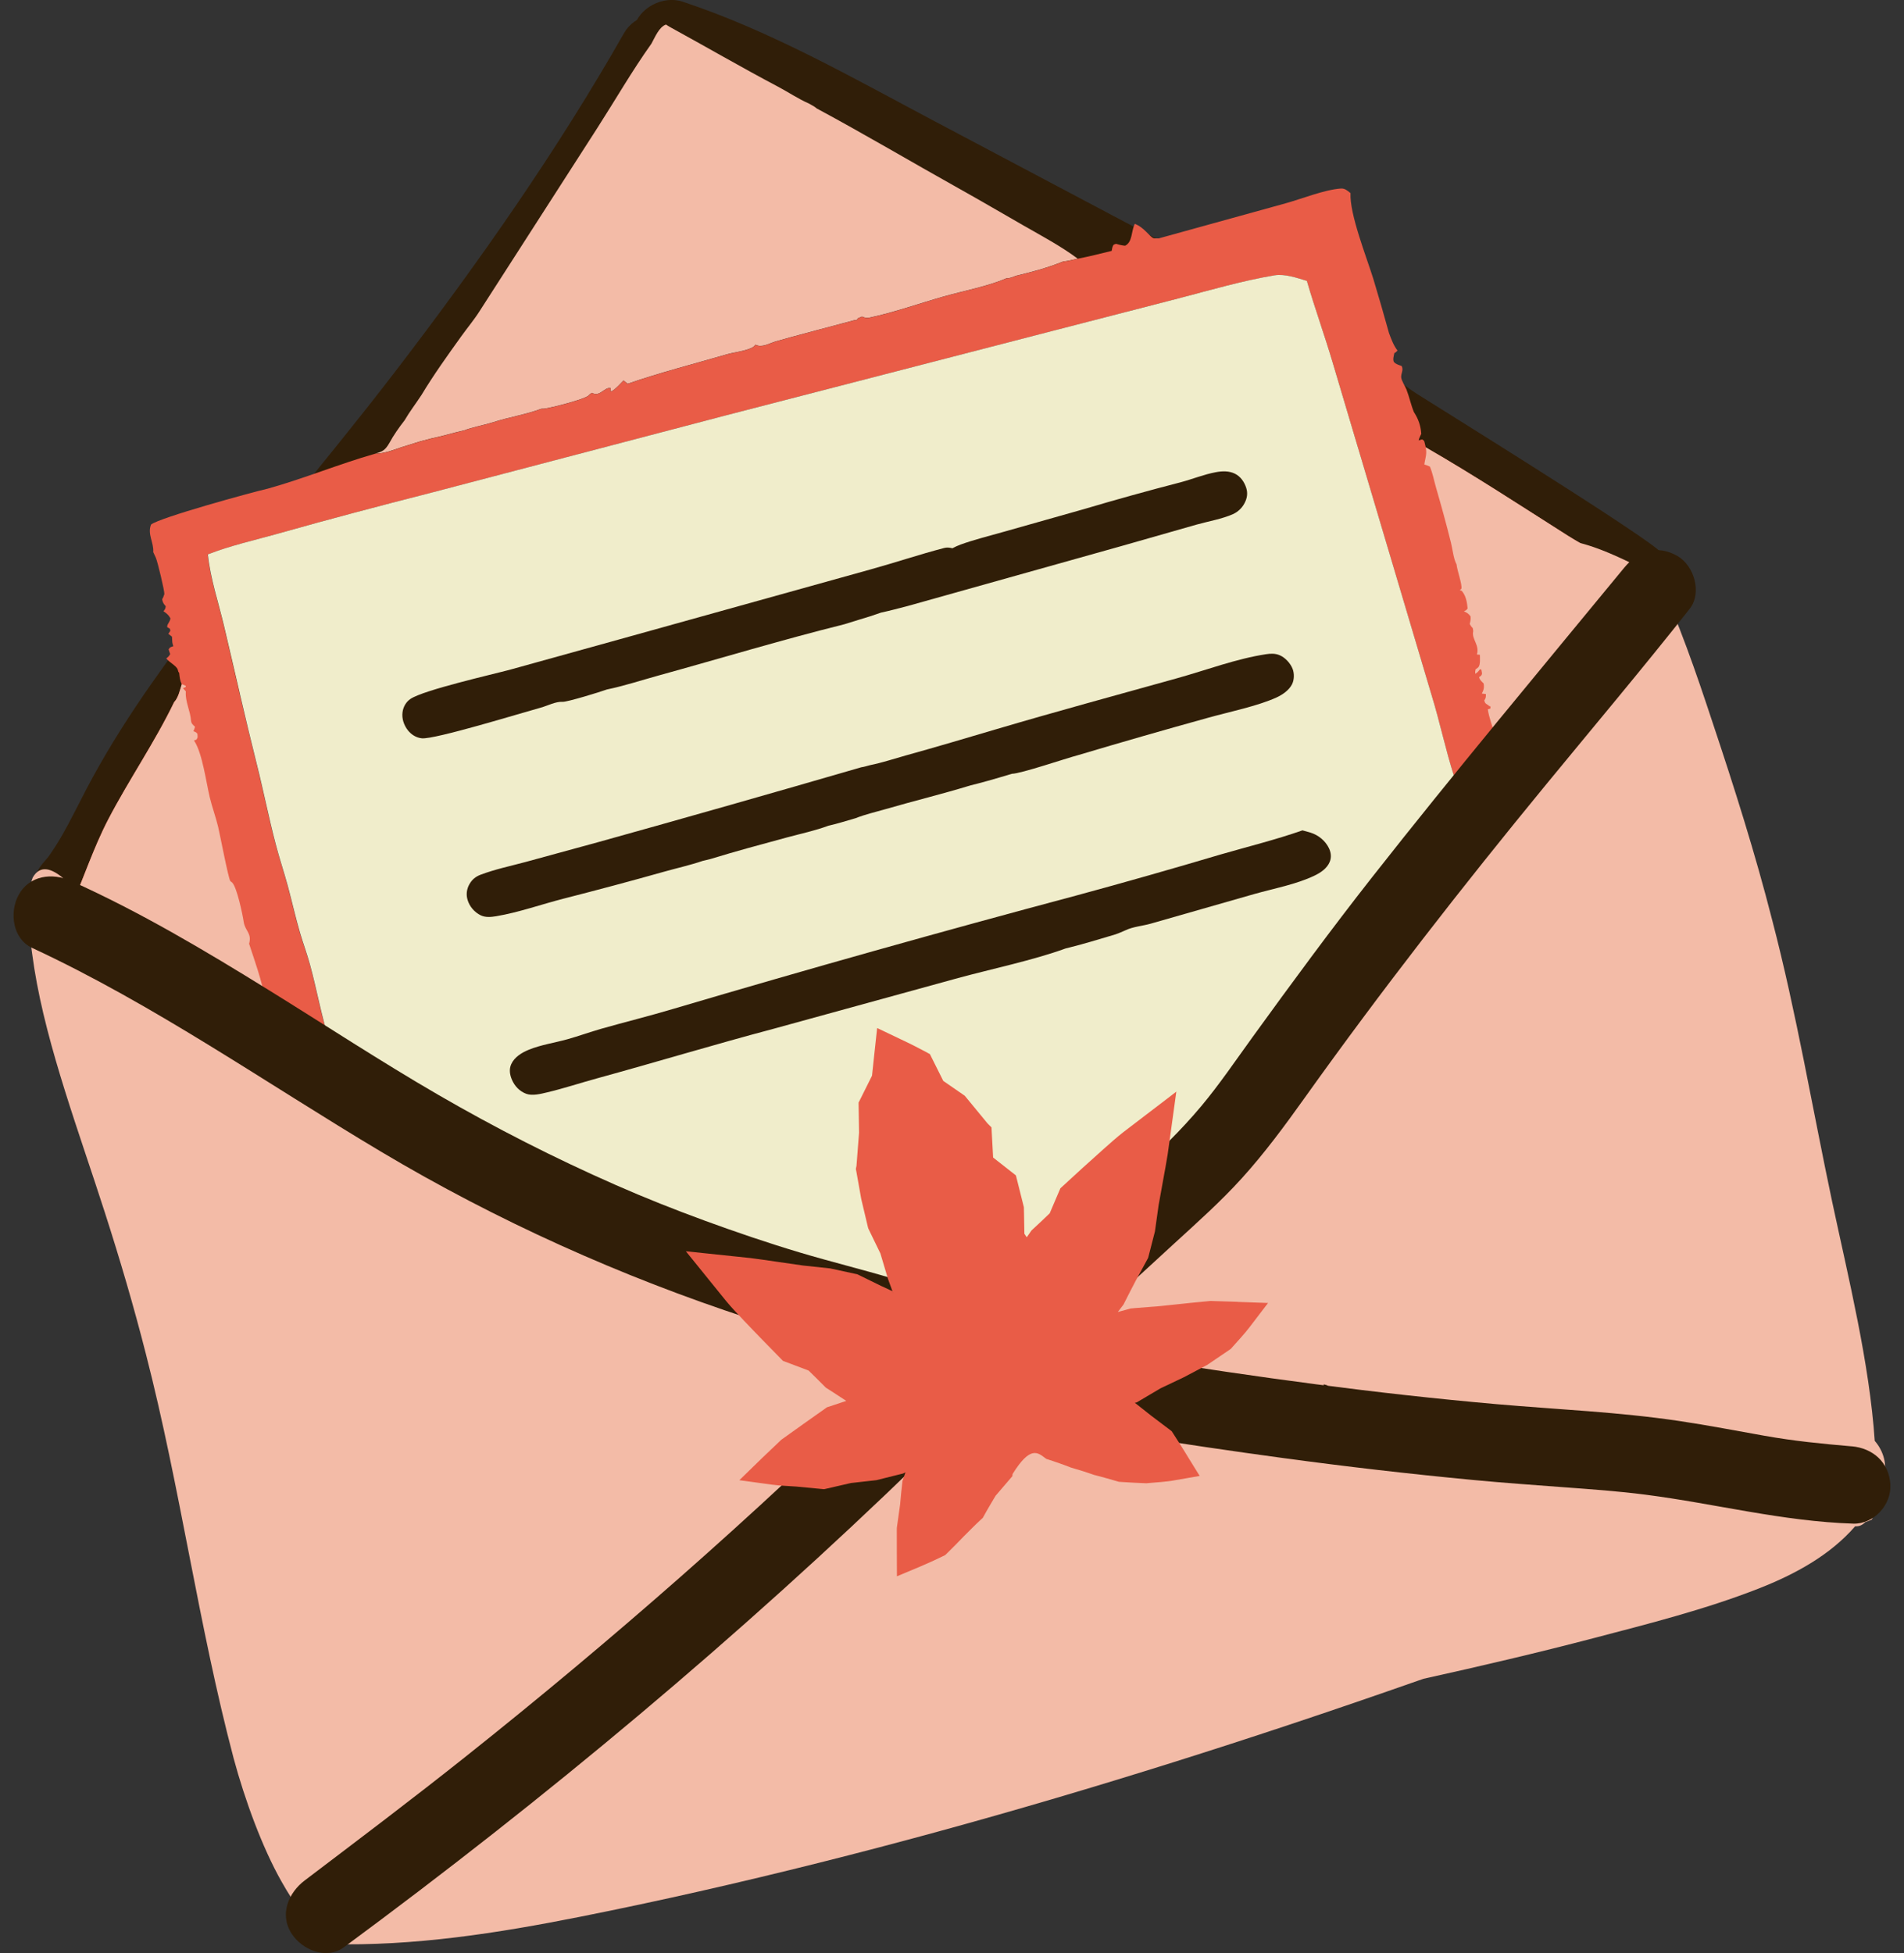 <?xml version="1.0" encoding="UTF-8"?>
<svg xmlns="http://www.w3.org/2000/svg" width="117" height="120" viewBox="0 0 117 120" fill="none">
  <rect x="0" y="0" width="117" height="120" fill="#333333" stroke="none"/>
  <g clip-path="url(#clip0_2322_12239)">
    <path d="M102.382 36.183C102.67 35.334 102.576 34.325 101.839 33.733C99.809 32.104 88.003 24.799 87.038 24.18C86.821 24.041 86.613 23.891 86.405 23.738C86.415 23.745 86.317 23.67 86.253 23.622C86.18 23.561 85.998 23.414 85.979 23.398C85.462 22.962 84.947 22.521 84.418 22.097C82.523 20.575 80.265 19.543 78.128 18.41C75.817 17.187 73.506 15.963 71.193 14.737C66.612 12.311 62.032 9.885 57.452 7.46C52.406 4.788 47.384 1.906 41.943 0.102C40.752 -0.294 39.265 0.465 38.95 1.699C38.621 2.986 39.272 4.269 40.547 4.692C45.157 6.22 49.255 8.536 53.639 10.857C58.219 13.284 62.8 15.71 67.38 18.134C69.691 19.358 72.003 20.582 74.315 21.808C76.499 22.963 78.798 24.017 80.848 25.403C81.065 25.548 81.275 25.701 81.485 25.856C81.475 25.849 81.575 25.926 81.639 25.974C81.712 26.035 81.892 26.182 81.911 26.198C82.428 26.635 82.943 27.073 83.472 27.497C84.38 28.227 85.369 28.768 86.426 29.252C87.407 29.7 88.397 30.134 89.278 30.765C89.353 30.819 89.426 30.886 89.504 30.932C89.51 30.935 89.513 30.937 89.518 30.939C89.643 31.052 89.771 31.159 89.894 31.272C90.221 31.573 90.532 31.892 90.833 32.219C93.566 35.183 95.706 38.961 99.882 40.058C101.093 40.377 102.547 39.749 102.875 38.461C103.077 37.671 102.89 36.795 102.382 36.181V36.183Z" fill="#301E08"></path>
    <path d="M41.621 1.188C40.483 0.586 39.002 0.884 38.339 2.048C34.24 9.255 29.47 16.05 24.438 22.632C19.638 28.91 13.993 35.315 9.321 41.984C8.016 43.848 6.788 45.767 5.695 47.763C5.173 48.715 4.702 49.693 4.189 50.649C3.957 51.08 3.719 51.507 3.457 51.92C3.328 52.126 3.19 52.325 3.053 52.528C3.01 52.587 2.976 52.632 2.953 52.666C2.861 52.778 2.768 52.887 2.671 52.994C1.844 53.936 1.674 55.471 2.671 56.386C3.578 57.217 5.178 57.392 6.062 56.386C7.461 54.794 8.371 52.972 9.34 51.11C10.271 49.325 11.311 47.6 12.425 45.924C14.7 42.5 16.949 39.706 19.501 36.542C24.826 29.938 30.122 23.298 34.965 16.329C37.637 12.484 40.165 8.54 42.479 4.47C43.1 3.378 42.773 1.798 41.618 1.188H41.621Z" fill="#301E08"></path>
    <path d="M40.027 2.688C40.238 2.311 40.496 1.653 40.924 1.509L41.126 1.637C43.36 2.859 45.562 4.14 47.814 5.329C48.433 5.656 49.063 6.082 49.7 6.357C49.856 6.451 50.057 6.542 50.191 6.665C53.124 8.242 55.991 9.942 58.898 11.567C60.243 12.318 61.57 13.096 62.906 13.862C64.022 14.502 65.19 15.121 66.222 15.891C65.931 15.954 65.627 16.043 65.332 16.067C64.359 16.46 63.445 16.7 62.429 16.944C62.25 17.011 62.061 17.108 61.868 17.089C60.675 17.599 59.246 17.86 57.99 18.216C56.487 18.643 54.952 19.191 53.428 19.515C53.242 19.555 53.142 19.52 52.969 19.45L52.724 19.55L52.624 19.674C52.602 19.668 52.582 19.659 52.56 19.656C52.557 19.656 47.975 20.873 47.682 20.971C47.279 21.088 46.816 21.385 46.426 21.178C46.304 21.332 46.196 21.376 46.017 21.441C45.565 21.607 45.08 21.646 44.619 21.782C42.614 22.367 40.539 22.894 38.568 23.578C38.485 23.509 38.4 23.44 38.316 23.375C38.088 23.605 37.857 23.879 37.58 24.048L37.508 24.017L37.527 23.847C37.141 23.756 36.875 24.42 36.37 24.137C36.294 24.186 36.236 24.221 36.178 24.291C35.97 24.525 33.831 25.068 33.427 25.109C33.379 25.113 33.31 25.112 33.265 25.113C32.294 25.478 31.257 25.629 30.273 25.952C29.697 26.127 29.059 26.241 28.502 26.446C27.824 26.595 27.159 26.807 26.479 26.945L25.835 27.115L24.672 27.477C24.125 27.665 23.63 27.868 23.047 27.872C23.527 27.74 23.666 27.659 23.923 27.224C24.182 26.744 24.521 26.26 24.858 25.831C25.168 25.297 25.56 24.788 25.9 24.27C26.643 23.032 27.517 21.817 28.36 20.642C28.731 20.126 29.139 19.642 29.479 19.104L36.714 7.85C37.815 6.135 38.844 4.347 40.026 2.688H40.027Z" fill="#F3BBA7"></path>
    <path d="M71.221 14.643L79.033 12.483C80.027 12.204 81.385 11.657 82.395 11.583C82.639 11.565 82.815 11.721 82.989 11.866C82.921 13.15 83.979 15.81 84.388 17.127C84.722 18.235 85.045 19.347 85.353 20.463C85.493 20.837 85.628 21.219 85.876 21.538C85.858 21.556 85.84 21.575 85.821 21.594C85.743 21.671 85.778 21.645 85.682 21.693C85.666 21.782 85.636 21.882 85.626 21.971C85.616 22.062 85.605 22.183 85.67 22.256C85.788 22.384 85.972 22.43 86.132 22.488C86.263 22.751 86.08 22.943 86.103 23.192C86.121 23.391 86.346 23.73 86.426 23.933C86.603 24.387 86.698 24.866 86.884 25.318C87.157 25.738 87.304 26.154 87.336 26.656C87.278 26.785 87.204 26.917 87.173 27.057L87.384 26.996C87.548 27.09 87.513 27.099 87.56 27.272C87.58 27.345 87.596 27.418 87.614 27.49C90.591 29.205 93.443 31.076 96.341 32.915C97.186 33.45 99.368 34.622 99.882 35.266C99.442 35.833 98.934 36.417 98.575 37.036C97.751 38.089 96.87 39.138 96.107 40.233C95.61 40.855 95.119 41.481 94.63 42.109C93.728 43.235 92.87 44.398 91.973 45.53C91.803 45.732 91.24 46.232 91.178 46.459C91.06 46.604 90.954 46.735 90.867 46.901C90.682 47.255 89.899 48.029 89.592 48.421C89.458 48.186 89.407 47.949 89.345 47.687C88.823 46.058 88.477 44.368 87.972 42.73L81.888 22.273C81.39 20.593 80.791 18.948 80.303 17.264C79.712 17.082 78.942 16.816 78.322 16.921C76.339 17.254 74.394 17.82 72.451 18.329L64.873 20.286L44.561 25.536L26.4 30.303C23.284 31.095 20.189 31.914 17.094 32.787C15.643 33.197 14.172 33.52 12.764 34.069C12.922 35.569 13.405 36.993 13.752 38.453C14.428 41.297 15.059 44.14 15.774 46.976C16.187 48.613 16.511 50.27 16.942 51.906C17.167 52.759 17.447 53.595 17.677 54.447C17.934 55.397 18.148 56.364 18.424 57.309C18.618 57.969 18.859 58.614 19.041 59.279C19.475 60.87 19.75 62.51 20.272 64.076C20.305 64.177 20.295 64.138 20.301 64.263C19.039 63.674 17.795 62.977 16.614 62.24C15.505 61.703 14.446 61.045 13.35 60.479C11.426 59.489 9.465 58.556 7.563 57.528C6.485 56.947 5.445 56.3 4.346 55.759C5.139 53.96 5.734 52.108 6.645 50.355C7.916 47.914 9.506 45.616 10.698 43.142C10.954 42.883 11.06 42.381 11.168 42.04C11.057 41.813 11.038 41.598 11.011 41.349C10.938 41.239 10.961 41.292 10.925 41.151C10.864 40.919 10.391 40.691 10.217 40.455C10.335 40.364 10.378 40.324 10.458 40.191L10.361 39.901C10.454 39.744 10.486 39.766 10.65 39.705C10.621 39.608 10.591 39.518 10.585 39.414C10.579 39.316 10.576 39.218 10.569 39.119L10.346 38.943L10.467 38.757L10.438 38.629L10.277 38.535C10.243 38.356 10.457 38.218 10.471 37.987C10.355 37.778 10.243 37.689 10.046 37.558C10.139 37.434 10.166 37.407 10.185 37.248C10.086 37.136 10.03 37.071 9.987 36.924C9.977 36.889 9.971 36.855 9.964 36.82C9.984 36.783 10.006 36.748 10.024 36.711C10.024 36.709 10.098 36.516 10.099 36.504C10.118 36.317 9.679 34.497 9.577 34.27C9.527 34.154 9.47 34.04 9.416 33.924C9.46 33.327 9.045 32.822 9.282 32.23C9.793 31.808 15.396 30.267 16.469 30.02C18.692 29.4 20.829 28.511 23.047 27.878C23.631 27.874 24.127 27.672 24.672 27.483L25.835 27.121L26.479 26.951C27.158 26.813 27.824 26.601 28.502 26.452C29.058 26.247 29.697 26.132 30.273 25.958C31.257 25.635 32.292 25.484 33.265 25.119C33.31 25.119 33.379 25.119 33.427 25.115C33.831 25.074 35.97 24.529 36.178 24.297C36.236 24.227 36.294 24.192 36.37 24.142C36.875 24.426 37.141 23.762 37.527 23.853L37.508 24.023L37.58 24.054C37.858 23.885 38.088 23.61 38.316 23.381C38.402 23.448 38.486 23.514 38.568 23.584C40.537 22.899 42.614 22.373 44.619 21.788C45.08 21.652 45.564 21.613 46.017 21.447C46.196 21.382 46.304 21.338 46.426 21.184C46.817 21.391 47.279 21.094 47.682 20.976C47.975 20.878 52.557 19.661 52.56 19.662C52.582 19.665 52.602 19.674 52.624 19.68L52.724 19.556L52.969 19.456C53.143 19.526 53.242 19.561 53.428 19.521C54.952 19.197 56.485 18.649 57.99 18.222C59.244 17.866 60.673 17.604 61.868 17.095C62.061 17.113 62.252 17.015 62.429 16.95C63.445 16.706 64.359 16.466 65.332 16.073C65.627 16.049 65.931 15.958 66.222 15.897C66.924 15.761 67.617 15.586 68.312 15.415C68.331 15.306 68.347 15.205 68.391 15.102C68.43 15.008 68.489 15.015 68.579 14.982C68.77 15.038 68.936 15.08 69.135 15.099C69.582 14.881 69.511 14.275 69.699 13.829C69.709 13.803 69.721 13.778 69.732 13.752C70.327 13.984 70.639 14.54 70.879 14.634C70.949 14.662 71.138 14.644 71.221 14.647V14.643Z" fill="#E95C47"></path>
    <path d="M11.172 42.035L11.411 42.135L11.416 42.21L11.24 42.285L11.29 42.335C11.336 42.381 11.379 42.431 11.421 42.481C11.419 42.502 11.416 42.522 11.416 42.542C11.387 43.121 11.693 43.684 11.738 44.268C11.752 44.461 11.851 44.528 11.983 44.653C11.957 44.755 11.932 44.831 11.886 44.926C12.014 44.979 12.043 44.976 12.132 45.088C12.139 45.259 12.177 45.299 12.07 45.441L11.919 45.493C11.934 45.515 11.948 45.537 11.961 45.56C12.443 46.331 12.669 48.071 12.889 48.986C13.036 49.601 13.257 50.192 13.405 50.805C13.511 51.244 14.031 53.965 14.151 54.128C14.178 54.166 14.223 54.185 14.258 54.217C14.555 54.483 14.909 56.197 14.973 56.631C15.058 57.213 15.488 57.319 15.308 57.987C15.537 58.695 15.787 59.399 15.991 60.116C16.189 60.81 16.332 61.572 16.62 62.234C15.511 61.697 14.451 61.039 13.355 60.473C11.432 59.483 9.471 58.55 7.568 57.522C6.491 56.941 5.451 56.294 4.352 55.753C5.145 53.954 5.74 52.102 6.651 50.349C7.922 47.908 9.512 45.61 10.704 43.136C10.96 42.877 11.066 42.375 11.174 42.034L11.172 42.035Z" fill="#F3BBA7"></path>
    <path d="M12.767 34.065C14.175 33.515 15.646 33.193 17.097 32.783C20.192 31.909 23.287 31.091 26.403 30.298L44.564 25.532L64.876 20.281L72.453 18.325C74.395 17.816 76.34 17.249 78.325 16.916C78.945 16.813 79.714 17.079 80.306 17.259C80.794 18.944 81.393 20.588 81.89 22.268L87.975 42.726C88.48 44.364 88.826 46.053 89.348 47.683C89.41 47.944 89.46 48.181 89.595 48.417L89.367 48.705C89.166 48.96 88.974 49.218 88.791 49.486C87.807 50.795 86.677 51.974 85.667 53.257L71.276 71.208C71.001 71.557 70.69 71.903 70.44 72.27C70.152 72.57 69.859 72.867 69.597 73.193C69.311 73.507 69.039 73.835 68.748 74.145C68.597 74.286 68.417 74.399 68.356 74.598C68.456 74.796 68.574 74.901 68.738 75.04L68.623 75.069L68.808 75.479L68.883 75.469C69.031 75.658 69.136 75.821 69.372 75.904C69.447 76.136 69.747 76.298 69.659 76.443C69.648 76.463 69.623 76.475 69.606 76.49L69.568 76.71C69.675 76.846 69.819 76.872 69.978 76.918L70.1 77.099L69.777 77.365C69.822 77.57 69.882 77.61 70.021 77.761C69.792 77.773 69.713 77.802 69.511 77.681L69.488 77.588C69.462 77.49 69.431 77.397 69.396 77.301L69.229 77.325C69.191 77.523 69.204 77.748 69.031 77.869C69.002 77.889 68.895 77.942 68.86 77.961L69.204 78.071V78.148C69.171 78.153 69.138 78.157 69.103 78.161C68.989 78.179 68.905 78.206 68.799 78.25L68.662 78.219C68.553 78.196 68.466 78.183 68.356 78.195C68.342 78.264 68.325 78.334 68.328 78.405C68.132 78.676 68.015 78.559 67.823 78.741L67.342 79.363L67.124 80.83L67.12 80.879C67.052 81.509 66.957 81.919 66.495 82.387C66.065 82.55 65.614 82.74 65.144 82.698C64.588 82.878 63.887 83.012 63.422 83.378C62.537 84.076 62.215 85.913 60.676 85.156C59.44 84.549 59.19 84.009 57.697 84.486C57.064 84.688 56.13 85.156 55.475 84.809C55.239 84.684 55.069 84.472 54.904 84.269C54.37 83.484 54.098 82.615 53.235 82.115C53.073 82.138 52.906 82.178 52.746 82.141C52.647 82.12 52.647 82.064 52.602 81.983L52.714 81.705L52.607 81.615C52.46 81.592 52.403 81.573 52.259 81.625L52.322 81.896L52.223 81.984L51.928 81.967C51.727 82.095 51.563 82.259 51.323 82.269C51.211 82.121 51.182 81.932 51.136 81.756C50.961 81.646 50.928 81.692 50.731 81.72L50.531 81.673C49.791 82.201 48.389 82.031 49.322 81.21C49.208 81.194 49.154 81.167 49.054 81.118C49.201 81.096 49.346 81.076 49.494 81.06L49.002 80.76C48.773 80.763 48.653 80.765 48.489 80.946C48.474 80.962 48.461 80.981 48.448 80.999L48.404 81.019C48.22 80.941 48.177 80.927 48.058 80.768C48.108 80.614 48.081 80.663 48.154 80.538C48.249 80.376 47.733 79.89 47.706 79.6C47.903 79.519 48.1 79.442 48.301 79.368C47.244 78.966 46.282 78.234 45.26 77.734C43.248 76.494 41.014 75.543 38.925 74.434C36.585 73.191 34.311 71.755 31.91 70.64C31.261 70.205 30.516 69.852 29.808 69.526C29.411 69.223 28.86 68.989 28.421 68.742C27.438 68.188 26.47 67.611 25.485 67.064L24.797 66.679C24.416 66.464 24.021 66.278 23.628 66.084C23.151 65.811 22.63 65.554 22.124 65.341H22.067C21.785 65.096 21.541 64.907 21.196 64.75C20.89 64.597 20.59 64.453 20.31 64.254C20.302 64.129 20.314 64.168 20.28 64.067C19.76 62.501 19.485 60.861 19.049 59.27C18.868 58.605 18.626 57.96 18.433 57.3C18.157 56.355 17.943 55.388 17.686 54.438C17.455 53.587 17.174 52.75 16.95 51.897C16.52 50.263 16.196 48.606 15.783 46.967C15.068 44.131 14.438 41.288 13.761 38.445C13.414 36.984 12.931 35.561 12.772 34.06L12.767 34.065Z" fill="#F0EDCB"></path>
    <path d="M53.459 47.014C54.205 46.864 54.952 46.613 55.687 46.409C57.541 45.896 59.38 45.347 61.223 44.803C64.912 43.714 68.635 42.703 72.34 41.67C74.124 41.173 75.97 40.473 77.802 40.195C78.087 40.151 78.366 40.143 78.635 40.258C78.975 40.401 79.296 40.753 79.43 41.095C79.54 41.377 79.533 41.771 79.396 42.041C79.21 42.412 78.808 42.685 78.441 42.854C77.283 43.384 75.514 43.743 74.236 44.101C71.571 44.839 68.916 45.602 66.266 46.392C65.454 46.607 62.727 47.539 62.184 47.542C62.184 47.542 60.772 47.969 60.072 48.146L59.65 48.252C57.92 48.782 56.163 49.208 54.426 49.712C53.821 49.888 53.164 50.036 52.582 50.269C52.032 50.424 51.475 50.609 50.915 50.73C50.107 51.033 49.232 51.218 48.396 51.443C46.811 51.872 45.217 52.3 43.648 52.782L43.185 52.893C42.414 53.157 41.599 53.336 40.814 53.557C38.761 54.137 36.71 54.682 34.644 55.211C33.282 55.56 31.872 56.062 30.493 56.294C30.177 56.346 29.831 56.381 29.535 56.236C29.157 56.051 28.847 55.691 28.731 55.287C28.719 55.248 28.709 55.208 28.702 55.167C28.695 55.127 28.689 55.088 28.684 55.047C28.681 55.006 28.679 54.965 28.68 54.925C28.68 54.884 28.683 54.843 28.687 54.803C28.692 54.762 28.699 54.721 28.708 54.682C28.716 54.643 28.727 54.603 28.74 54.564C28.753 54.525 28.767 54.487 28.783 54.449C28.799 54.412 28.818 54.375 28.838 54.34C29.006 54.042 29.216 53.864 29.535 53.743C30.433 53.404 31.372 53.211 32.298 52.961L36.755 51.743C42.153 50.24 47.543 48.706 52.924 47.143C53.101 47.12 53.285 47.058 53.459 47.014Z" fill="#301E08"></path>
    <path d="M37.286 42.365C36.913 42.505 34.846 43.139 34.575 43.121C34.144 43.095 33.647 43.365 33.224 43.48C32.015 43.812 26.703 45.446 25.918 45.363C25.572 45.326 25.271 45.134 25.059 44.864C24.818 44.554 24.683 44.153 24.735 43.761C24.778 43.434 24.948 43.126 25.226 42.941C26.049 42.39 30.243 41.444 31.378 41.137L38.002 39.3L53.501 34.985C55.01 34.568 56.506 34.063 58.019 33.669C58.172 33.63 58.308 33.638 58.461 33.671C58.481 33.675 58.502 33.681 58.522 33.687C58.691 33.6 58.862 33.518 59.041 33.454C59.89 33.148 60.785 32.93 61.654 32.682L66.613 31.28C68.585 30.695 70.567 30.144 72.558 29.63C73.278 29.438 73.987 29.146 74.721 29.011C75.109 28.939 75.531 28.926 75.893 29.108C76.237 29.281 76.467 29.62 76.581 29.98C76.687 30.316 76.634 30.623 76.469 30.929C76.31 31.223 76.067 31.454 75.762 31.591C75.096 31.887 74.242 32.033 73.528 32.233L68.913 33.55L55.793 37.23C55.242 37.372 54.692 37.522 54.135 37.641C53.699 37.796 53.258 37.94 52.812 38.068L51.883 38.356C48.045 39.311 44.243 40.464 40.428 41.515C39.386 41.804 38.344 42.146 37.286 42.365Z" fill="#301E08"></path>
    <path d="M65.469 58.279C63.509 58.993 60.929 59.534 58.879 60.091L47.56 63.203C43.923 64.168 40.318 65.26 36.688 66.256C35.664 66.536 34.647 66.874 33.616 67.118C33.231 67.209 32.715 67.344 32.336 67.204C31.926 67.051 31.626 66.735 31.456 66.336C31.325 66.029 31.274 65.696 31.416 65.383C31.613 64.946 32.065 64.674 32.493 64.498C33.24 64.192 34.092 64.071 34.869 63.853C35.566 63.658 36.247 63.409 36.944 63.21C38.426 62.789 39.921 62.422 41.399 61.979C49.627 59.546 57.885 57.223 66.175 55.012C69.132 54.209 72.078 53.371 75.015 52.498C76.683 52.017 78.397 51.593 80.036 51.019C80.198 51.062 80.363 51.106 80.523 51.155C81.007 51.303 81.443 51.654 81.664 52.116C81.79 52.381 81.826 52.674 81.713 52.95C81.549 53.356 81.149 53.622 80.77 53.802C79.646 54.34 78.28 54.59 77.08 54.929L70.693 56.756C70.212 56.891 69.616 56.939 69.171 57.153C68.966 57.252 68.758 57.33 68.544 57.41C67.523 57.714 66.502 58.029 65.466 58.279H65.469Z" fill="#301E08"></path>
    <path d="M115.202 88.539C114.879 83.734 113.592 78.555 112.584 73.828C111.37 68.1 110.393 62.242 108.903 56.541C107.856 52.432 106.571 48.383 105.227 44.361C104.235 41.355 103.16 38.222 101.809 35.34C99.803 34.427 97.858 33.288 95.665 33.12C95.723 33.554 95.791 34.023 95.867 34.527C96.106 36.029 96.469 37.581 96.899 39.153C96.627 39.507 96.359 39.865 96.106 40.227C95.609 40.849 95.118 41.475 94.63 42.103C93.727 43.228 92.869 44.392 91.972 45.524C91.802 45.726 91.24 46.226 91.177 46.453C91.059 46.598 90.953 46.729 90.866 46.895C90.681 47.249 89.898 48.023 89.591 48.415L89.363 48.703C89.162 48.959 88.971 49.216 88.789 49.485C87.805 50.793 86.675 51.972 85.665 53.256L71.274 71.207C70.999 71.556 70.688 71.902 70.438 72.268C70.15 72.569 69.857 72.865 69.595 73.191C69.31 73.505 69.037 73.834 68.747 74.143C68.596 74.284 68.416 74.398 68.355 74.597C68.455 74.794 68.573 74.899 68.737 75.039L68.624 75.068L68.808 75.478L68.884 75.468C69.032 75.656 69.137 75.819 69.373 75.902C69.448 76.135 69.748 76.296 69.66 76.442C69.649 76.462 69.624 76.473 69.607 76.488L69.569 76.709C69.676 76.844 69.82 76.87 69.979 76.917L70.101 77.097L69.778 77.363C69.823 77.568 69.883 77.609 70.022 77.76C69.793 77.772 69.714 77.801 69.512 77.68L69.489 77.587C69.463 77.488 69.432 77.395 69.397 77.299L69.23 77.324C69.192 77.522 69.205 77.747 69.032 77.868C69.003 77.888 68.896 77.94 68.861 77.959L69.205 78.07V78.147C69.172 78.151 69.138 78.155 69.104 78.16C68.99 78.177 68.906 78.205 68.8 78.248L68.663 78.218C68.554 78.195 68.467 78.181 68.356 78.193C68.343 78.263 68.326 78.333 68.329 78.404C68.133 78.674 68.016 78.558 67.824 78.74L67.342 79.362L67.124 80.829L67.119 80.878C67.051 81.507 66.957 81.917 66.494 82.385C66.064 82.548 65.613 82.739 65.144 82.697C64.587 82.877 63.886 83.01 63.421 83.377C62.536 84.075 62.215 85.912 60.675 85.155C59.44 84.547 59.19 84.008 57.697 84.484C57.063 84.686 56.13 85.155 55.474 84.807C55.239 84.682 55.069 84.47 54.903 84.268C54.369 83.483 54.098 82.614 53.234 82.114C53.073 82.137 52.906 82.176 52.746 82.14C52.647 82.118 52.647 82.063 52.602 81.981L52.714 81.704L52.606 81.614C52.459 81.59 52.403 81.571 52.259 81.624L52.321 81.894L52.222 81.983L51.927 81.965C51.727 82.093 51.562 82.257 51.323 82.268C51.211 82.119 51.182 81.93 51.135 81.754C50.961 81.644 50.927 81.691 50.731 81.718L50.53 81.672C49.738 82.237 48.354 82.06 49.321 81.208C49.208 81.192 49.154 81.166 49.053 81.116C49.2 81.095 49.346 81.074 49.494 81.058L49.001 80.759C48.773 80.762 48.652 80.763 48.488 80.945C48.473 80.961 48.46 80.98 48.447 80.997L48.404 81.017C48.218 80.939 48.177 80.926 48.058 80.766C48.107 80.612 48.081 80.661 48.154 80.536C48.248 80.375 47.732 79.888 47.706 79.599C47.902 79.517 48.1 79.44 48.3 79.366C47.244 78.965 46.281 78.232 45.259 77.732C43.248 76.492 41.013 75.542 38.924 74.433C36.584 73.19 34.311 71.753 31.909 70.638C31.261 70.204 30.515 69.851 29.807 69.525C29.41 69.221 28.859 68.987 28.42 68.74C27.438 68.186 26.47 67.609 25.484 67.062L24.796 66.677C24.416 66.462 24.02 66.276 23.628 66.083C23.151 65.809 22.629 65.552 22.123 65.34H22.067C21.785 65.094 21.54 64.905 21.196 64.748C20.889 64.596 20.59 64.452 20.309 64.253C19.047 63.664 17.803 62.966 16.623 62.229C15.513 61.693 14.454 61.034 13.358 60.469C11.434 59.479 9.474 58.546 7.571 57.518C7.068 57.246 6.574 56.961 6.076 56.679C4.908 54.85 2.919 52.311 2.011 53.919C1.502 55.221 1.713 56.851 2.112 59.527C2.886 64.359 4.911 69.713 6.447 74.511C7.373 77.386 8.226 80.285 8.971 83.213C11.084 91.433 12.195 99.855 14.359 108.042C15.05 110.602 16.114 113.511 17.296 115.6C17.498 115.962 17.698 116.29 17.893 116.593C17.865 116.742 17.852 116.895 17.86 117.049C17.906 118.094 18.533 118.955 19.453 119.294C19.47 119.305 19.485 119.317 19.502 119.327C19.511 119.327 19.521 119.324 19.531 119.323C19.758 119.397 20.001 119.44 20.258 119.448C25.432 119.584 30.583 118.776 35.644 117.77C40.554 116.795 45.437 115.678 50.293 114.462C60.044 112.019 69.684 109.144 79.221 105.971C81.883 105.086 84.537 104.176 87.184 103.247C87.281 103.213 87.379 103.18 87.478 103.146C90.968 102.375 94.451 101.56 97.909 100.655C101.309 99.764 104.785 98.889 108.063 97.605C110.328 96.718 112.466 95.544 113.997 93.779C114.232 93.795 114.44 93.709 114.619 93.523C114.803 93.458 114.943 93.404 115.018 93.366C115.187 93.124 115.135 92.872 115.117 92.586L115.407 92.279C115.35 92.173 115.298 92.052 115.25 91.923C115.434 91.559 115.598 91.177 115.738 90.773C115.998 90.019 115.738 89.143 115.205 88.534L115.202 88.539Z" fill="#F3BBA7"></path>
    <path d="M81.345 85.054L81.563 85.117L81.691 85.359L81.317 85.409L81.347 85.054H81.345Z" fill="#301E08"></path>
    <path d="M113.781 88.865C111.895 88.7 110.292 88.546 108.439 88.218C106.739 87.917 104.954 87.571 103.216 87.312C99.448 86.751 95.779 86.608 91.963 86.274C84.561 85.624 77.174 84.614 69.814 83.432C67.901 83.126 65.787 82.755 63.865 82.423C64.46 81.731 65.145 81.154 65.729 80.429C66.537 79.427 66.706 78.026 65.696 77.083C64.72 76.171 63.331 76.157 62.365 77.084C60.931 78.462 59.628 79.99 58.208 81.374C57.747 81.317 57.346 81.179 56.865 81.13C55.539 80.994 54.364 81.438 53.956 82.817C53.716 83.628 54.032 84.428 54.497 85.101C46.305 93.15 37.614 100.77 28.642 107.907C25.313 110.556 22.112 112.966 18.718 115.542C17.74 116.285 17.155 117.609 17.911 118.792C18.557 119.802 20.051 120.439 21.131 119.643C33.574 110.466 45.446 100.547 56.542 89.783C57.645 88.712 58.747 87.638 59.837 86.546C66.124 87.701 72.545 88.732 78.85 89.585C82.796 90.12 86.603 90.559 90.495 90.929C92.379 91.107 94.207 91.237 95.996 91.371C97.785 91.504 99.432 91.618 101.127 91.837C105.427 92.392 109.529 93.475 113.885 93.615C115.124 93.654 116.237 92.475 116.162 91.209C116.08 89.827 115.067 88.974 113.782 88.862L113.781 88.865Z" fill="#301E08"></path>
    <path d="M87.615 27.486C90.592 29.201 93.444 31.072 96.342 32.911C97.187 33.446 99.369 34.617 99.883 35.261C99.443 35.828 98.936 36.413 98.576 37.032C97.752 38.084 96.871 39.134 96.108 40.228C95.611 40.851 95.12 41.477 94.631 42.105C93.729 43.23 92.871 44.393 91.974 45.526C91.839 45.373 91.807 45.373 91.807 45.174L91.856 45.148C91.723 44.645 91.494 44.091 91.426 43.581L91.579 43.538L91.595 43.409L91.43 43.367H91.539C91.518 43.358 91.494 43.351 91.472 43.339C91.307 43.24 91.256 43.224 91.207 43.038C91.276 42.928 91.302 42.879 91.307 42.745C91.307 42.71 91.307 42.676 91.307 42.642L91.057 42.612C91.174 42.399 91.215 42.23 91.166 41.989C91.047 41.87 90.923 41.774 90.89 41.599C90.926 41.576 90.967 41.559 90.997 41.528C91.122 41.409 91.048 41.287 91.025 41.136L90.943 41.123C90.843 41.252 90.797 41.314 90.653 41.4C90.651 41.21 90.642 41.303 90.677 41.12C90.737 41.082 90.788 41.051 90.839 41.002C90.981 40.861 90.938 40.431 90.938 40.231L90.756 40.214C90.933 39.619 90.414 39.271 90.529 38.779L90.503 38.599C90.413 38.506 90.376 38.455 90.314 38.337C90.358 38.169 90.382 38.045 90.366 37.872C90.241 37.696 90.147 37.65 89.958 37.558C90.132 37.474 90.057 37.531 90.186 37.387C90.15 37.003 90.081 36.589 89.817 36.295L89.702 36.267L89.801 36.177C89.863 35.91 89.541 35.064 89.504 34.674C89.324 34.363 89.253 33.707 89.161 33.343C88.875 32.194 88.564 31.065 88.235 29.928C88.115 29.512 88.035 29.066 87.866 28.669C87.78 28.627 87.705 28.595 87.613 28.567C87.584 28.559 87.556 28.551 87.527 28.544C87.564 28.182 87.689 27.945 87.623 27.567C87.619 27.543 87.613 27.516 87.609 27.492L87.615 27.486Z" fill="#F3BBA7"></path>
    <path d="M103.074 34.158C101.827 33.449 100.661 33.844 99.806 34.883C94.611 41.198 89.365 47.472 84.319 53.893C81.796 57.104 79.365 60.412 76.994 63.686C75.924 65.163 74.924 66.641 73.82 67.96C72.532 69.496 71.207 70.758 69.791 72.065C66.644 74.969 63.538 77.833 60.392 80.727C56.879 78.846 52.919 78.083 49.15 76.956C47.184 76.369 45.193 75.689 43.344 75.013C41.419 74.308 39.652 73.606 37.845 72.812C34.083 71.158 30.478 69.323 26.935 67.271C23.393 65.218 20.006 62.991 16.512 60.83C12.583 58.398 8.612 56.032 4.359 54.122C3.222 53.612 1.794 53.772 1.136 55.003C0.57 56.062 0.772 57.682 1.972 58.24C9.513 61.747 16.29 66.515 23.41 70.758C30.53 75.001 38.128 78.417 46.001 80.999C48.128 81.697 50.358 82.296 52.448 82.873C54.643 83.479 56.465 84.056 58.44 85.133C59.038 85.459 59.696 85.493 60.37 85.32C61.331 85.616 62.219 85.505 62.981 84.813C66.053 82.027 69.087 79.214 72.144 76.414C73.568 75.11 75.014 73.825 76.311 72.392C77.71 70.848 78.95 69.165 80.156 67.474C84.872 60.864 89.85 54.48 95.004 48.205C97.947 44.62 100.937 41.074 103.826 37.413C104.608 36.423 104.102 34.744 103.071 34.157L103.074 34.158Z" fill="#301E08"></path>
    <path d="M76.052 79.993L76.05 79.986L75.26 79.961C74.999 79.953 74.738 79.941 74.475 79.936L74.377 79.934L74.356 79.936C73.558 80.01 72.756 80.09 71.971 80.177C71.576 80.216 71.18 80.267 70.786 80.289C70.415 80.318 70.045 80.349 69.674 80.377C69.65 80.381 69.625 80.382 69.6 80.386L69.482 80.395L69.455 80.404L68.802 80.581L68.756 80.596L68.689 80.612L68.807 80.455L69.007 80.194L69.038 80.154L69.069 80.093C69.303 79.629 69.537 79.168 69.779 78.709L70.523 77.341L70.551 77.291L70.581 77.177L70.966 75.678L70.969 75.666L70.979 75.598L71.196 74.049L71.474 72.509C71.569 71.984 71.668 71.46 71.752 70.933L71.971 69.353L72.002 69.125L72.285 67.071L71.672 67.543L71.668 67.545L70.367 68.538L69.043 69.549C68.605 69.889 68.196 70.266 67.778 70.632C67.365 71.003 66.952 71.37 66.542 71.744L65.32 72.864L65.161 73.01L65.113 73.121L65.025 73.327L64.504 74.547L64.041 74.99C63.873 75.151 63.703 75.306 63.534 75.463C63.505 75.489 63.479 75.516 63.448 75.542L63.384 75.603L63.357 75.641C63.271 75.769 63.182 75.895 63.093 76.02C63.046 75.949 62.998 75.873 62.948 75.802C62.943 75.37 62.936 74.94 62.925 74.514C62.925 74.399 62.922 74.285 62.917 74.172L62.475 72.409L62.426 72.218L62.221 72.057L61.027 71.12L60.941 69.544L60.926 69.267L60.678 69.018L59.3 67.344L59.269 67.314L59.17 67.245L57.964 66.413L57.269 65.021L57.143 64.767L56.799 64.58C56.567 64.457 56.333 64.337 56.098 64.217C55.982 64.156 55.862 64.102 55.745 64.044L55.387 63.873L53.9 63.164L53.727 64.763L53.586 66.09C53.349 66.559 53.118 67.028 52.884 67.499L52.76 67.744L52.763 67.966L52.788 69.596L52.631 71.628L52.592 71.82L52.619 71.959L52.922 73.664L53.321 75.347L53.349 75.457L53.37 75.508L54.099 77.012L54.571 78.593C54.651 78.812 54.733 79.033 54.812 79.255C54.822 79.279 54.831 79.306 54.839 79.331C54.854 79.37 54.867 79.409 54.88 79.448L54.878 79.449C54.865 79.41 54.852 79.37 54.837 79.332C54.801 79.314 54.765 79.298 54.73 79.282C54.529 79.19 54.33 79.096 54.131 79.003L52.734 78.319L52.684 78.294L52.566 78.269L51.021 77.935L51.013 77.933L50.94 77.925L49.345 77.755L47.755 77.526C47.214 77.45 46.673 77.365 46.133 77.298L44.5 77.127L42.146 76.879L43.616 78.697L44.63 79.949C44.97 80.364 45.349 80.749 45.718 81.144C46.09 81.533 46.459 81.923 46.836 82.308L47.965 83.462L48.113 83.613L48.225 83.656L49.688 84.208L50.133 84.644C50.322 84.827 50.507 85.016 50.692 85.203L50.752 85.264L50.792 85.287C51.202 85.544 51.6 85.812 52.004 86.074L50.808 86.47L50.675 86.567C49.797 87.191 48.916 87.806 48.043 88.438L48.011 88.46L47.947 88.522L47.401 89.041C47.218 89.214 47.037 89.385 46.856 89.559L45.433 90.945L47.427 91.218C47.925 91.285 48.431 91.301 48.938 91.337L50.446 91.481L50.641 91.499L50.732 91.478L52.29 91.119L53.763 90.954L53.85 90.944L53.855 90.943L55.387 90.561L55.486 90.536C55.537 90.514 55.589 90.49 55.642 90.466L55.455 90.992C55.45 91.032 55.445 91.075 55.443 91.117C55.392 91.557 55.35 91.993 55.312 92.433L55.111 93.869L55.11 93.881L55.108 93.994C55.105 94.457 55.108 94.918 55.11 95.381L55.116 96.85L56.534 96.256C56.98 96.069 57.423 95.865 57.864 95.653L58.085 95.545L58.143 95.489C58.503 95.14 58.853 94.78 59.202 94.419C59.558 94.064 59.91 93.704 60.278 93.364L60.396 93.256L60.423 93.204C60.661 92.76 61.179 91.901 61.179 91.901L62.208 90.699L62.224 90.564C63.287 88.855 63.742 89.225 64.187 89.556L64.301 89.64L64.366 89.66C64.613 89.734 64.852 89.823 65.096 89.905C65.338 89.988 65.578 90.079 65.816 90.172C66.057 90.244 66.297 90.314 66.537 90.388C66.773 90.469 67.011 90.539 67.247 90.626L67.305 90.639C67.789 90.761 68.268 90.904 68.747 91.041L68.753 91.044L68.929 91.055C69.434 91.087 69.941 91.117 70.445 91.134L70.565 91.122L71.371 91.055C71.507 91.044 71.64 91.03 71.774 91.013C71.907 90.999 72.042 90.977 72.174 90.952L73.72 90.683L72.944 89.431L72.946 89.43L72.535 88.769C72.399 88.548 72.255 88.331 72.115 88.113L72.005 87.941L71.91 87.866L70.743 86.985C70.46 86.762 70.177 86.536 69.891 86.311C69.84 86.271 69.79 86.232 69.737 86.192C69.775 86.182 69.812 86.174 69.851 86.164L69.949 86.108C70.397 85.847 70.852 85.579 71.306 85.305L72.753 84.617L74.173 83.868L74.255 83.813L75.577 82.916L75.633 82.877L75.749 82.746C76.095 82.356 76.454 81.975 76.77 81.563L77.921 80.058L76.049 79.991L76.052 79.993Z" fill="#E95C47"></path>
  </g>
  <defs>
    <clipPath id="clip0_2322_12239">
      <rect width="115.329" height="120" fill="white" transform="translate(0.835)"></rect>
    </clipPath>
  </defs>
</svg>
